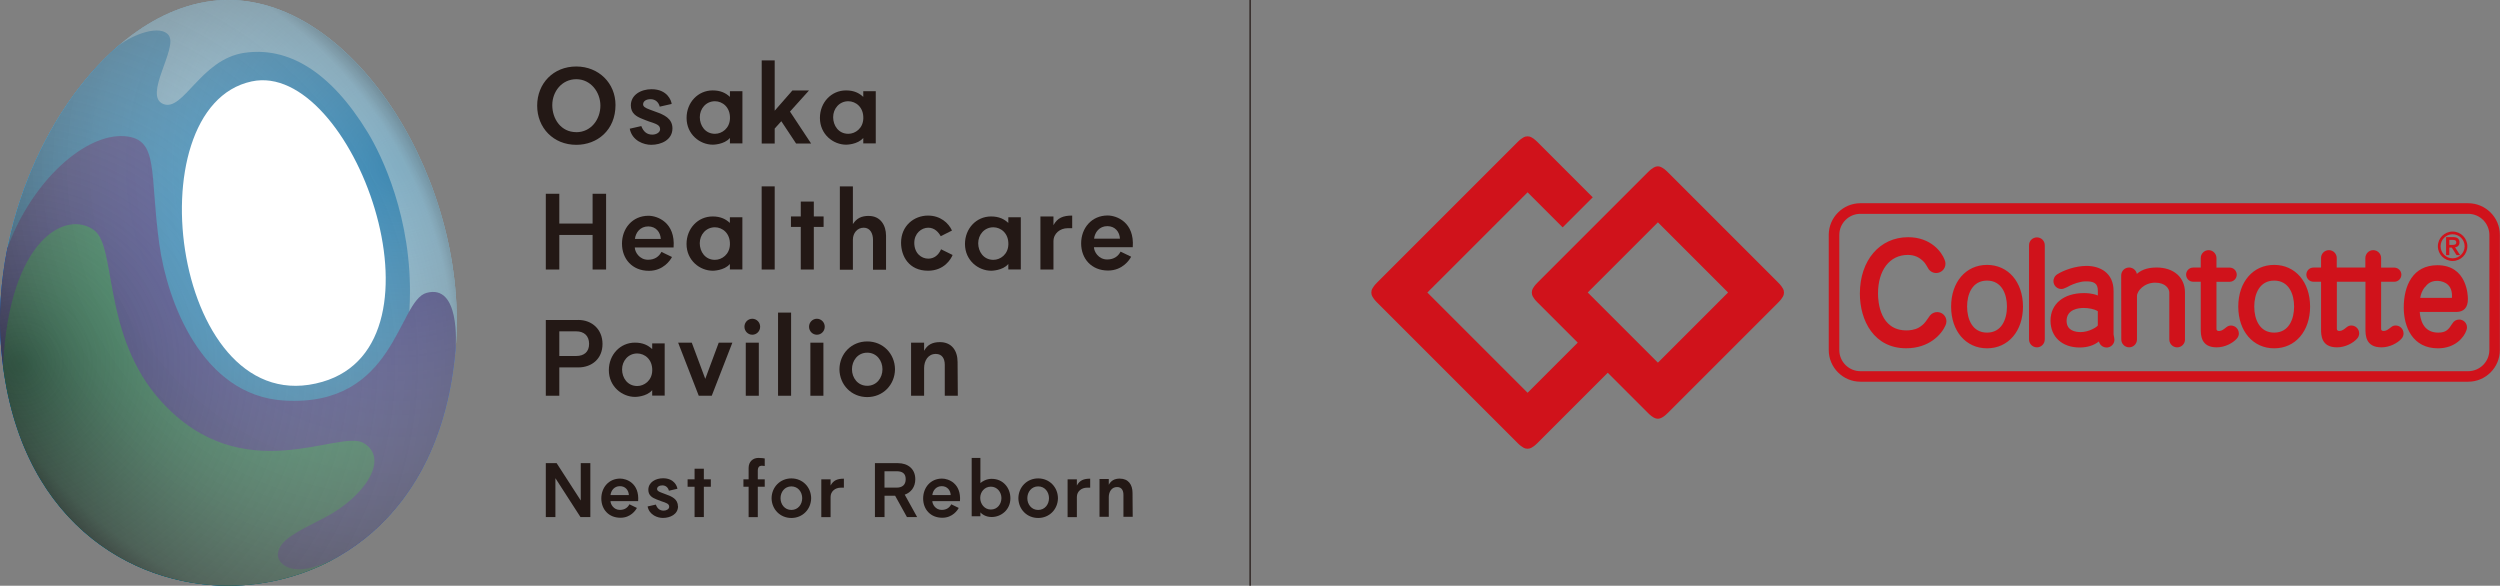 <?xml version="1.0" encoding="UTF-8"?>
<svg xmlns="http://www.w3.org/2000/svg" xmlns:xlink="http://www.w3.org/1999/xlink" viewBox="0 0 544.47 127.56">
  <rect x="0" y="0" width="544.47" height="127.56" fill="#808080" stroke="none"/>
  <defs>
    <style>
      .cls-1 {
        fill: url(#_名称未設定グラデーション_30);
      }

      .cls-1, .cls-2 {
        mix-blend-mode: multiply;
      }

      .cls-1, .cls-2, .cls-3, .cls-4, .cls-5, .cls-6, .cls-7, .cls-8, .cls-9 {
        stroke-width: 0px;
      }

      .cls-2 {
        fill: url(#_名称未設定グラデーション_3);
      }

      .cls-10 {
        isolation: isolate;
      }

      .cls-3 {
        fill: #1d2088;
      }

      .cls-4 {
        fill: #231815;
      }

      .cls-5 {
        fill: #d0121b;
      }

      .cls-6 {
        fill: #7ecef4;
      }

      .cls-7 {
        fill: #fff;
      }

      .cls-8 {
        fill: #008442;
      }

      .cls-9 {
        fill: #0086d1;
      }
    </style>
    <radialGradient id="_名称未設定グラデーション_3" data-name="名称未設定グラデーション 3" cx="127.85" cy="14.94" fx="127.85" fy="14.94" r="111.01" gradientTransform="translate(-41.24 21.11)" gradientUnits="userSpaceOnUse">
      <stop offset="0" stop-color="#fff" stop-opacity="0"/>
      <stop offset=".91" stop-color="#333" stop-opacity=".8"/>
      <stop offset="1" stop-color="#000"/>
    </radialGradient>
    <radialGradient id="_名称未設定グラデーション_30" data-name="名称未設定グラデーション 30" cx="45.65" cy="58.06" fx="45.65" fy="58.06" r="109.66" gradientTransform="translate(-41.24 21.11)" gradientUnits="userSpaceOnUse">
      <stop offset="0" stop-color="#fff" stop-opacity="0"/>
      <stop offset=".86" stop-color="#878787" stop-opacity=".47"/>
      <stop offset="1" stop-color="#000"/>
    </radialGradient>
  </defs>
  <g class="cls-10">
    <g id="_レイヤー_2" data-name="レイヤー 2">
      <g id="_レイヤー_1-2" data-name="レイヤー 1">
        <rect class="cls-4" x="272.12" y="0" width=".28" height="127.56"/>
        <g>
          <path class="cls-5" d="m376.35,63.7l-15.28,15.28-15.28-15.28,15.28-15.28,15.28,15.28m-14.82-27.4c-.15-.04-.3-.07-.46-.07s-.31.03-.46.07c0,0-.62.11-1.67,1.16l-24.11,24.11c-1.06,1.06-1.16,1.68-1.16,1.68-.04.15-.06.3-.06.46,0,.16.02.31.06.46,0,0,.1.62,1.16,1.67l8.78,8.78-10.92,10.92-21.83-21.83,21.83-21.83,7.64,7.64,6.55-6.55-12.06-12.06c-1.06-1.05-1.68-1.16-1.68-1.16-.14-.04-.3-.06-.46-.06-.16,0-.31.02-.46.06,0,0-.62.11-1.68,1.16l-30.66,30.66c-1.05,1.06-1.16,1.68-1.16,1.68-.04.15-.06.3-.06.46s.02.32.06.46c0,0,.11.62,1.16,1.68l30.66,30.66c1.05,1.05,1.68,1.16,1.68,1.16.15.04.3.06.46.06s.31-.02.46-.06c0,0,.62-.11,1.68-1.16l15.33-15.33,8.78,8.78c1.06,1.06,1.67,1.16,1.67,1.16.15.04.3.07.46.07s.32-.02.46-.07c0,0,.62-.1,1.68-1.16l24.11-24.11c1.05-1.05,1.16-1.67,1.16-1.67.04-.15.06-.3.06-.46s-.02-.31-.06-.46c0,0-.11-.62-1.16-1.68l-24.11-24.11c-1.05-1.05-1.67-1.16-1.67-1.16Z"/>
          <path class="cls-5" d="m432.75,57.69c-4.61,0-7.82,3.74-7.82,9.08s3.21,9.09,7.82,9.09,7.83-3.73,7.83-9.09-3.22-9.08-7.83-9.08m0,14.75c-3.2,0-4.34-2.93-4.34-5.67s1.14-5.66,4.34-5.66,4.34,2.93,4.34,5.66-1.13,5.67-4.34,5.67Zm27.73,1.54c0-.07,0-.13-.01-.2v-.05s-.01-.04-.02-.07c0-.02,0-.04,0-.05-.07-.39-.12-.66-.14-.8v-9.45c0-4.02-3.04-5.45-5.88-5.45-2.37,0-4.92.91-6.37,1.82-.36.23-.58.52-.7.82,0,.02-.01.03-.02.04,0,0,0,.02,0,.02-.08.19-.12.4-.12.62,0,.94.77,1.71,1.71,1.71.26,0,.5-.06.72-.17.32-.12.73-.32,1.25-.61.21-.11.93-.39,1.36-.53.42-.14,1.29-.34,1.81-.35,1.96-.06,2.84.4,2.82,2.09v.98c-1.31-.52-2.6-.52-3.03-.52-4.42,0-7.28,2.36-7.28,5.99s2.61,5.86,6.34,5.86c1.7,0,3.12-.46,4.2-1.32.18.76.86,1.32,1.67,1.32h.14c.88-.07,1.57-.81,1.57-1.71Zm-7.43-1.66c-.89,0-2.97-.24-2.97-2.43,0-2.55,2.62-2.82,3.74-2.82.92,0,2.27.19,3.06.71v3.09c-.04.22-1.74,1.46-3.83,1.46Zm42.24-14.63c-4.61,0-7.82,3.73-7.82,9.08s3.21,9.09,7.82,9.09,7.82-3.73,7.82-9.09-3.22-9.08-7.82-9.08Zm0,14.75c-3.2,0-4.34-2.93-4.34-5.67s1.14-5.66,4.34-5.66,4.34,2.93,4.34,5.66-1.14,5.67-4.34,5.67Zm40.29-2.85c-.63,0-1.18.34-1.47.85-.86,1.36-1.4,2-3.11,2-3.4,0-3.9-3.11-4.01-4.5h7.95c1.68,0,2.54-.97,2.54-2.8,0-.74-.15-7.38-6.64-7.38-5.37,0-7.33,4.48-7.33,9.21,0,4.29,1.96,8.89,7.45,8.89,3.79,0,5.69-2.44,6.17-3.86.1-.21.15-.45.15-.7,0-.95-.76-1.71-1.7-1.71Zm-7.43-7.08c.47-.61,1.16-1.34,2.63-1.34.71,0,3.24.24,3.24,3.25,0,.29,0,.41-.02.45-.06,0-.21,0-.3,0h-6.6c.12-.69.32-1.49,1.04-2.38Zm-82.83,11.4s0,.02,0,.03c0,.95-.77,1.71-1.7,1.71s-1.72-.76-1.72-1.71v-20.53h0c0-.96.77-1.71,1.72-1.71s1.71.76,1.71,1.71c0,.01,0,.02,0,.02h0v20.46s0,.02,0,.03Zm30.55,0v.02h0c0,.96-.76,1.72-1.71,1.72s-1.71-.77-1.71-1.72h0v-10.19c0-.88-.82-2.18-3.09-2.18-2.37,0-3.95,1.8-3.95,2.9v9.46h0c0,.96-.76,1.72-1.71,1.72s-1.71-.77-1.71-1.72c0,0,0,0,0-.02h0s-.02-13.91-.02-13.91h0c0-.95.77-1.73,1.72-1.73.84,0,1.54.6,1.69,1.39.72-.62,1.92-1.39,4.28-1.39,3.77,0,6.2,2.14,6.2,5.46v10.16Zm47.6-1.31c0,.46-.18.89-.48,1.19-.82.92-2.54,1.86-4.33,1.86-3.49,0-3.49-2.7-3.49-4v-10.29h-6.23v10.29c0,.29.24.43.5.43.32,0,.69-.07,1.22-.49.2-.16.25-.21.44-.34.32-.25.61-.36.99-.36.95,0,1.71.77,1.71,1.71,0,.46-.19.89-.49,1.19-.82.92-2.54,1.86-4.33,1.86-3.48,0-3.48-2.7-3.48-4v-10.29h-1.66c-.85,0-1.54-.7-1.54-1.55s.69-1.54,1.54-1.54h1.66v-2.07h0c0-.95.76-1.72,1.71-1.72s1.71.77,1.71,1.71t0,.02s0,.01,0,.01v2.05h6.23v-2.07h0c0-.95.77-1.72,1.71-1.72s1.72.77,1.72,1.71v.02h0v2.07h2.92c.83.04,1.49.71,1.49,1.54s-.66,1.52-1.49,1.54h0s-2.92,0-2.92,0v10.29c0,.29.24.43.51.43.32,0,.68-.07,1.22-.49.2-.16.25-.21.45-.34.31-.25.61-.36.99-.36.94,0,1.71.77,1.71,1.71Zm-35.87,0c0,.46-.19.89-.49,1.19-.82.92-2.54,1.86-4.33,1.86-3.48,0-3.48-2.7-3.48-4v-10.29h-1.65c-.85,0-1.54-.7-1.54-1.55s.69-1.54,1.54-1.54h1.65v-2.05s0-.01,0-.02c0,0,0,0,0-.01,0-.94.77-1.71,1.71-1.71s1.71.77,1.71,1.71v.02h0v2.07h2.88c.85,0,1.54.7,1.54,1.54s-.69,1.55-1.54,1.55h0s-2.88,0-2.88,0v10.29c0,.29.24.43.51.43.32,0,.68-.07,1.22-.49.2-.16.25-.21.44-.34.32-.25.61-.36.99-.36.94,0,1.71.77,1.71,1.71Zm-63.94-1.64c-.81,1.81-3.45,4.89-8.52,4.89-6.97,0-10.08-5.98-10.08-11.91,0-7.23,4.32-12.28,10.51-12.28,4.95,0,7.34,3.23,7.96,4.96.11.25.17.53.17.82,0,1.12-.9,2.02-2.02,2.02-.78,0-1.45-.44-1.78-1.07-.09-.15-.21-.34-.33-.56-.16-.29-.45-.65-.53-.75-.99-1.06-2.11-1.56-3.54-1.56-3.94,0-6.49,3.31-6.49,8.41,0,1.88.45,8.03,6.2,8.03.6,0,1.75-.08,2.7-.62.54-.32,1.08-.79,1.24-1.02l.27-.32c.55-.79.67-.98.87-1.23.03-.04.07-.08.1-.12,0,0,.01-.02.02-.02.37-.41.9-.66,1.49-.66,1.11,0,2.01.9,2.01,2.01,0,.34-.09.68-.24.96Zm110.49-20.53c-1.77,0-3.21,1.43-3.21,3.2s1.44,3.21,3.21,3.21,3.21-1.44,3.21-3.21-1.44-3.2-3.21-3.2Zm0,5.83c-1.45,0-2.62-1.18-2.62-2.62s1.17-2.62,2.62-2.62,2.62,1.18,2.62,2.62-1.18,2.62-2.62,2.62Zm.56-2.35l-.03-.05h.05c.6-.12.92-.49.92-1.07,0-.38-.12-.66-.34-.86-.23-.19-.58-.29-1.05-.29h-1.53v3.92h.7v-1.64h.54s1.02,1.61,1.04,1.64h.77c-.18-.28-.96-1.49-1.07-1.66Zm-1.27-.57v-1.1h.73c.54,0,.78.16.78.53,0,.53-.39.57-.95.57h-.56Zm4.12-9.08h-132.4c-3.79.01-6.88,3.1-6.88,6.89v25.09c0,3.79,3.09,6.88,6.88,6.89h132.4c3.79,0,6.88-3.1,6.88-6.89v-25.09c0-3.8-3.09-6.88-6.88-6.89Zm4.59,31.99c0,2.52-2.07,4.58-4.59,4.59h-132.39c-2.53,0-4.59-2.07-4.59-4.59v-25.09c0-2.53,2.06-4.59,4.59-4.59h132.4c2.52,0,4.58,2.06,4.59,4.59v25.09Z"/>
        </g>
        <g>
          <g>
            <path class="cls-4" d="m142.04,74.8v1.23c-.9-.83-2-1.41-3.76-1.41-3.2,0-5.68,2.62-5.68,5.99,0,3.6,2.91,5.83,5.72,5.83,0,0,2.49,0,3.72-1.47v1.19h2.72v-11.37h-2.72Zm.01,5.94c-.07,2.15-1.74,3.33-3.27,3.33-2.12,0-3.3-1.78-3.3-3.62s1.33-3.47,3.3-3.47c1.61,0,3.35,1.28,3.27,3.76Z"/>
            <path class="cls-4" d="m158.97,19.87v1.23c-.9-.83-2-1.41-3.76-1.41-3.2,0-5.68,2.62-5.68,5.99,0,3.6,2.91,5.83,5.72,5.83,0,0,2.49,0,3.72-1.47v1.19h2.72v-11.37h-2.72Zm.01,5.94c-.07,2.15-1.74,3.33-3.27,3.33-2.12,0-3.3-1.78-3.3-3.62s1.33-3.47,3.3-3.47c1.61,0,3.35,1.28,3.27,3.76Z"/>
            <path class="cls-4" d="m158.96,47.32v1.23c-.9-.83-2-1.41-3.76-1.41-3.2,0-5.68,2.62-5.68,5.99,0,3.6,2.91,5.83,5.72,5.83,0,0,2.49,0,3.72-1.47v1.19h2.72v-11.37h-2.72Zm.01,5.94c-.07,2.15-1.74,3.33-3.27,3.33-2.12,0-3.3-1.78-3.3-3.62s1.33-3.47,3.3-3.47c1.61,0,3.35,1.28,3.27,3.76Z"/>
            <path class="cls-4" d="m219.6,47.32v1.23c-.9-.83-2-1.41-3.76-1.41-3.2,0-5.68,2.62-5.68,5.99,0,3.6,2.91,5.83,5.72,5.83,0,0,2.49,0,3.72-1.47v1.19h2.72v-11.37h-2.72Zm.01,5.94c-.07,2.15-1.74,3.33-3.27,3.33-2.12,0-3.3-1.78-3.3-3.62s1.33-3.47,3.3-3.47c1.61,0,3.35,1.28,3.27,3.76Z"/>
            <path class="cls-4" d="m188.01,19.87v1.23c-.9-.83-2-1.41-3.76-1.41-3.2,0-5.68,2.62-5.68,5.99,0,3.6,2.91,5.83,5.72,5.83,0,0,2.49,0,3.72-1.47v1.19h2.72v-11.37h-2.72Zm.01,5.94c-.07,2.15-1.74,3.33-3.27,3.33-2.12,0-3.3-1.78-3.3-3.62s1.33-3.47,3.3-3.47c1.61,0,3.35,1.28,3.27,3.76Z"/>
            <path class="cls-4" d="m146.45,27.96c0,2.49-2.42,3.58-4.63,3.58-1.55,0-4.14-.83-4.67-3.51l2.24-.51.28-.06c.46,1.22,1.22,1.86,2.4,1.86.83,0,1.69-.46,1.69-1.16,0-.94-.82-1.17-2.46-1.72-.45-.15-.94-.36-1.39-.54-1.37-.53-2.52-1.24-2.52-2.95,0-2.3,2.22-3.52,4.51-3.52,3.43,0,4.32,2.49,4.38,3.21l-2.6.59c-.22-.92-.91-1.63-2-1.63-.95,0-1.62.44-1.62,1.13,0,.47.45.78,1.48,1.15.34.13.8.3,1.27.47,1.74.62,3.64,1.41,3.64,3.62Z"/>
            <polygon class="cls-4" points="177.24 47.14 177.24 43.9 174.4 43.9 174.4 47.14 172.26 47.14 172.26 49.42 174.4 49.42 174.4 58.7 177.24 58.7 177.24 49.42 179.37 49.42 179.37 47.14 177.24 47.14"/>
            <path class="cls-4" d="m241.23,46.93c-3.5,0-5.77,2.75-5.77,6.08s2.25,5.91,5.86,5.91c3.16,0,4.68-2.33,5.03-3.01l-2.3-1.11c-.51,1-1.45,1.71-2.91,1.71-1.94,0-2.89-1.75-2.89-2.68h8.45c.41-5.42-3.48-6.9-5.49-6.9Zm-2.95,5.05c.15-1.36,1.13-2.73,2.89-2.73,1.7,0,2.67,1.27,2.74,2.73h-5.63Z"/>
            <path class="cls-4" d="m141.23,46.99c-3.5,0-5.77,2.75-5.77,6.08s2.25,5.91,5.86,5.91c3.16,0,4.68-2.33,5.03-3.01l-2.3-1.11c-.51,1-1.45,1.71-2.91,1.71-1.94,0-2.89-1.75-2.89-2.68h8.45c.41-5.42-3.48-6.9-5.49-6.9Zm-2.95,5.05c.15-1.36,1.13-2.73,2.89-2.73,1.7,0,2.67,1.27,2.74,2.73h-5.63Z"/>
            <path class="cls-4" d="m125.51,14.48c-5.02,0-8.52,3.71-8.52,8.53s3.52,8.53,8.52,8.53c4.58,0,8.54-3.2,8.54-8.68,0-4.76-3.67-8.38-8.54-8.38Zm0,14.3c-3.37,0-5.23-2.91-5.23-5.88s2.09-5.65,5.23-5.65,5.25,2.8,5.25,5.76-2.01,5.78-5.25,5.78Z"/>
            <path class="cls-4" d="m121.81,51.17v7.53h-2.94v-16.5h2.94v6.49h7.25v-6.49h2.94v16.5h-2.94v-7.53h-7.25Z"/>
            <path class="cls-4" d="m168.72,58.7h-2.84v-18.11h2.84v18.11Z"/>
            <polygon class="cls-4" points="176.65 31.26 172.05 24.3 176.19 19.7 172.58 19.7 168.72 24.11 168.72 13.15 165.89 13.15 165.89 31.26 168.72 31.26 168.72 27.99 170.16 26.4 173.38 31.26 176.65 31.26"/>
            <path class="cls-4" d="m189.23,47.02c-1.6,0-2.65.5-3.48,1.78v-8.2h-2.84v18.14h2.84v-6.55c0-1.38.92-2.6,2.36-2.6s2.02,1.33,2.02,2.62v6.53h2.84v-7.39c0-2.3-1.22-4.31-3.74-4.32Z"/>
            <path class="cls-4" d="m229.43,49.04v-1.9h-2.84v11.56h2.84v-6.14c0-1.74,1.46-2.86,3.09-2.86h.99v-2.75c-2,0-3.21.5-4.08,2.09Z"/>
            <path class="cls-4" d="m204.69,74.51c-1.69,0-2.74.62-3.43,1.89v-1.77h-2.84v11.56h2.84v-6.03c0-1.59.86-3.08,2.54-3.08,1.38,0,1.96,1.03,1.96,2.36v6.75h2.84l-.05-7.34c0-2.47-1.27-4.34-3.85-4.34Z"/>
            <ellipse class="cls-4" cx="163.84" cy="71.16" rx="1.71" ry="1.74"/>
            <ellipse class="cls-4" cx="177.91" cy="71.16" rx="1.71" ry="1.74"/>
            <path class="cls-4" d="m125.93,69.68c3.03,0,5.29,2.08,5.29,5.24s-2.27,5.1-5.29,5.1h-4.12v6.17h-2.94v-16.5h7.06Zm-.44,7.85c1.72,0,2.81-.89,2.81-2.64s-1.09-2.73-2.81-2.73h-3.68v5.37h3.68Z"/>
            <rect class="cls-4" x="162.42" y="74.63" width="2.84" height="11.56"/>
            <path class="cls-4" d="m172.29,86.19h-2.84v-18.11h2.84v18.11Z"/>
            <rect class="cls-4" x="176.49" y="74.63" width="2.84" height="11.56"/>
            <polygon class="cls-4" points="156.53 74.63 153.6 82.51 150.66 74.63 147.69 74.63 152.18 86.19 155.01 86.19 159.5 74.63 156.53 74.63"/>
            <path class="cls-4" d="m207.47,55.52c-.32.83-1.8,3.44-5.36,3.44-4.15,0-5.87-3.16-5.87-6.1,0-3.67,2.8-5.91,5.87-5.91,2.67,0,4.46,1.59,5.22,3.26l-2.45,1.23c-.47-.84-1.32-1.85-2.72-1.85-1.49,0-3.04,1.24-3.04,3.3,0,2.26,1.53,3.44,3.04,3.44,1.24,0,2.23-.73,2.79-2.04h0s2.51,1.24,2.51,1.24Z"/>
            <path class="cls-4" d="m188.87,74.36c-3.42,0-6.01,2.64-6.05,6.06.04,3.42,2.63,6.06,6.05,6.06s6.01-2.64,6.05-6.06c-.04-3.42-2.63-6.06-6.05-6.06Zm3.32,6.06c0,1.86-1.25,3.6-3.32,3.6s-3.32-1.74-3.32-3.6h0c0-1.87,1.25-3.61,3.32-3.61s3.32,1.74,3.32,3.6h0Z"/>
            <g>
              <path class="cls-4" d="m147.67,110.25c0,1.77-1.72,2.55-3.3,2.55-1.1,0-2.95-.59-3.33-2.5l1.59-.36.2-.05c.32.87.87,1.32,1.71,1.32.59,0,1.2-.33,1.2-.83,0-.67-.58-.84-1.75-1.23-.32-.11-.67-.26-.99-.38-.98-.38-1.8-.88-1.8-2.1,0-1.64,1.58-2.51,3.21-2.51,2.44,0,3.07,1.77,3.12,2.29l-1.85.42c-.16-.65-.65-1.16-1.42-1.16-.68,0-1.16.32-1.16.8,0,.34.32.56,1.05.82.24.09.57.21.9.34,1.23.44,2.59,1.01,2.59,2.58Z"/>
              <path class="cls-4" d="m172.35,104.19c-2.43,0-4.28,1.88-4.31,4.31.03,2.43,1.87,4.31,4.31,4.31s4.28-1.88,4.31-4.31c-.03-2.43-1.87-4.31-4.31-4.31Zm2.36,4.31c0,1.33-.89,2.56-2.36,2.56s-2.36-1.24-2.36-2.56h0c0-1.33.89-2.57,2.36-2.57s2.36,1.24,2.36,2.56h0Z"/>
              <path class="cls-4" d="m226.1,104.19c-2.43,0-4.28,1.88-4.31,4.31.03,2.43,1.87,4.31,4.31,4.31s4.28-1.88,4.31-4.31c-.03-2.43-1.87-4.31-4.31-4.31Zm2.36,4.31c0,1.33-.89,2.56-2.36,2.56s-2.36-1.24-2.36-2.56h0c0-1.33.89-2.57,2.36-2.57s2.36,1.24,2.36,2.56h0Z"/>
              <path class="cls-4" d="m205.15,104.23c-2.49,0-4.1,1.96-4.1,4.33s1.6,4.2,4.17,4.2c2.25,0,3.33-1.66,3.58-2.14l-1.63-.79c-.36.71-1.03,1.22-2.07,1.22-1.38,0-2.05-1.25-2.05-1.91h6.02c.29-3.86-2.48-4.91-3.91-4.91Zm-2.1,3.59c.11-.97.8-1.94,2.05-1.94,1.21,0,1.9.9,1.95,1.94h-4.01Z"/>
              <path class="cls-4" d="m135.06,104.23c-2.49,0-4.1,1.96-4.1,4.33s1.6,4.2,4.17,4.2c2.25,0,3.33-1.66,3.58-2.14l-1.63-.79c-.36.71-1.03,1.22-2.07,1.22-1.38,0-2.05-1.25-2.05-1.91h6.02c.29-3.86-2.48-4.91-3.91-4.91Zm-2.1,3.59c.11-.97.8-1.94,2.05-1.94,1.21,0,1.9.9,1.95,1.94h-4.01Z"/>
              <polygon class="cls-4" points="153.29 104.39 153.29 102.08 151.27 102.08 151.27 104.39 149.75 104.39 149.75 106.01 151.27 106.01 151.27 112.61 153.29 112.61 153.29 106.01 154.81 106.01 154.81 104.39 153.29 104.39"/>
              <path class="cls-4" d="m216.02,104.28c-1.2,0-2.13.58-2.5.93v-5.48h-1.9v12.7h1.9v-.84c.2.24,1.01,1.01,2.45,1.01,2.07,0,4.08-1.57,4.08-4.07,0-2.36-1.66-4.24-4.02-4.24Zm2.08,4.19c0,1.29-.87,2.5-2.3,2.5s-2.32-1.25-2.32-2.54.94-2.44,2.32-2.44,2.3,1.2,2.3,2.49h0Z"/>
              <path class="cls-4" d="m243.92,104.23c-1.2,0-1.95.44-2.44,1.35v-1.26h-2.02v8.23h2.02v-4.29c0-1.13.61-2.19,1.8-2.19.98,0,1.39.73,1.39,1.68v4.8h2.02l-.04-5.22c0-1.76-.9-3.09-2.74-3.09Z"/>
              <path class="cls-4" d="m234.53,105.74v-1.35h-2.02v8.23h2.02v-4.39c0-1.24,1.04-2.02,2.2-2.02h.7v-1.96c-1.42,0-2.28.35-2.9,1.49Z"/>
              <path class="cls-4" d="m180.89,105.74v-1.35h-2.02v8.23h2.02v-4.39c0-1.24,1.04-2.02,2.2-2.02h.7v-1.96c-1.42,0-2.28.35-2.9,1.49Z"/>
              <polygon class="cls-4" points="126.48 100.87 126.48 109 121.23 100.87 118.93 100.87 118.87 100.87 118.87 112.61 120.96 112.61 120.96 104.14 126.42 112.61 128.51 112.61 128.57 112.61 128.57 100.87 126.48 100.87"/>
              <polygon class="cls-4" points="161.9 104.39 163.03 104.39 161.9 104.39 161.9 104.39"/>
              <path class="cls-4" d="m165.87,101.42c.18,0,.51.04.68.07v-1.64c-.2-.04-.59-.12-1.38-.12-1.22,0-2.13.83-2.13,2.19v2.47h-1.13v1.62h1.13v6.61h2v-6.61h1.51v-1.62h-1.51v-1.86c0-.86.38-1.09.84-1.1Z"/>
              <path class="cls-4" d="m199.74,112.61l-2.7-4.88c1.38-.48,2.3-1.67,2.3-3.36,0-2.25-1.61-3.5-3.77-3.5h-5.02v11.74h2.09v-4.64h2.31l2.57,4.64h2.22Zm-7.11-9.98h2.62c1.22,0,2,.44,2,1.72s-.77,1.85-2,1.85h-2.62v-3.57Z"/>
            </g>
          </g>
          <g>
            <path class="cls-6" d="m99.2,76.31c-3.3,36.99-28.14,51.25-49.46,51.25S3.59,113.3.28,76.31C-2.95,40.11,21.97,0,49.74,0s52.69,40.11,49.46,76.31Z"/>
            <path class="cls-9" d="m89.25,65.54c.59-18-6.2-31.84-9.14-36.66-8.17-13.4-17.41-18.77-26.92-17.37s-13.26,12.94-17.65,11.13c-4.39-1.81,3.23-12.13,1.22-14.93-1.74-2.43-7.71-.33-10.99,2.29C9.36,24.18-1.96,51.19.28,76.31c3.3,36.99,28.14,51.25,49.46,51.25s38.56-28.27,39.51-62.01Z"/>
            <path class="cls-3" d="m1.6,54.05c-1.47,7.33-1.98,14.88-1.32,22.26,3.3,36.99,28.14,51.25,49.46,51.25s46.16-14.25,49.46-51.25c.15-1.63.91-14.49-6.29-12.53-6.31,1.71-6.74,24.98-31.1,23.45-17.79-1.12-25.34-21.46-27.09-33.91-2.21-15.72.02-23.08-7.58-23.66-8.42-.64-20.06,9.44-25.54,24.39"/>
            <path class="cls-8" d="m.66,79.71c4.48,34.47,28.44,47.85,49.09,47.85,8.32,0,17.19-2.17,25.09-7.03-10.83,6.49-14.64,2.26-14.31,0,.43-2.99,3.89-4.57,10.15-7.79,8.63-4.45,14.29-12.82,8.52-16.25-5.31-3.15-26.3,10.44-44.04-9.02-12.94-14.19-9.72-33.63-14.63-37.31-6.08-4.56-18.57,1.85-19.86,29.54"/>
            <path class="cls-2" d="m99.2,76.31c-3.3,36.99-28.14,51.25-49.46,51.25S3.59,113.3.28,76.31C-2.95,40.11,21.97,0,49.74,0s52.69,40.11,49.46,76.31Z"/>
            <path class="cls-1" d="m99.2,76.31c-3.3,36.99-28.14,51.25-49.46,51.25S3.59,113.3.28,76.31C-2.95,40.11,21.97,0,49.74,0s52.69,40.11,49.46,76.31Z"/>
            <path class="cls-7" d="m54.81,17.73c21.92-4.69,44.44,56.98,15.43,65.42-32.39,9.42-41.58-59.82-15.43-65.42Z"/>
          </g>
        </g>
      </g>
    </g>
  </g>
</svg>